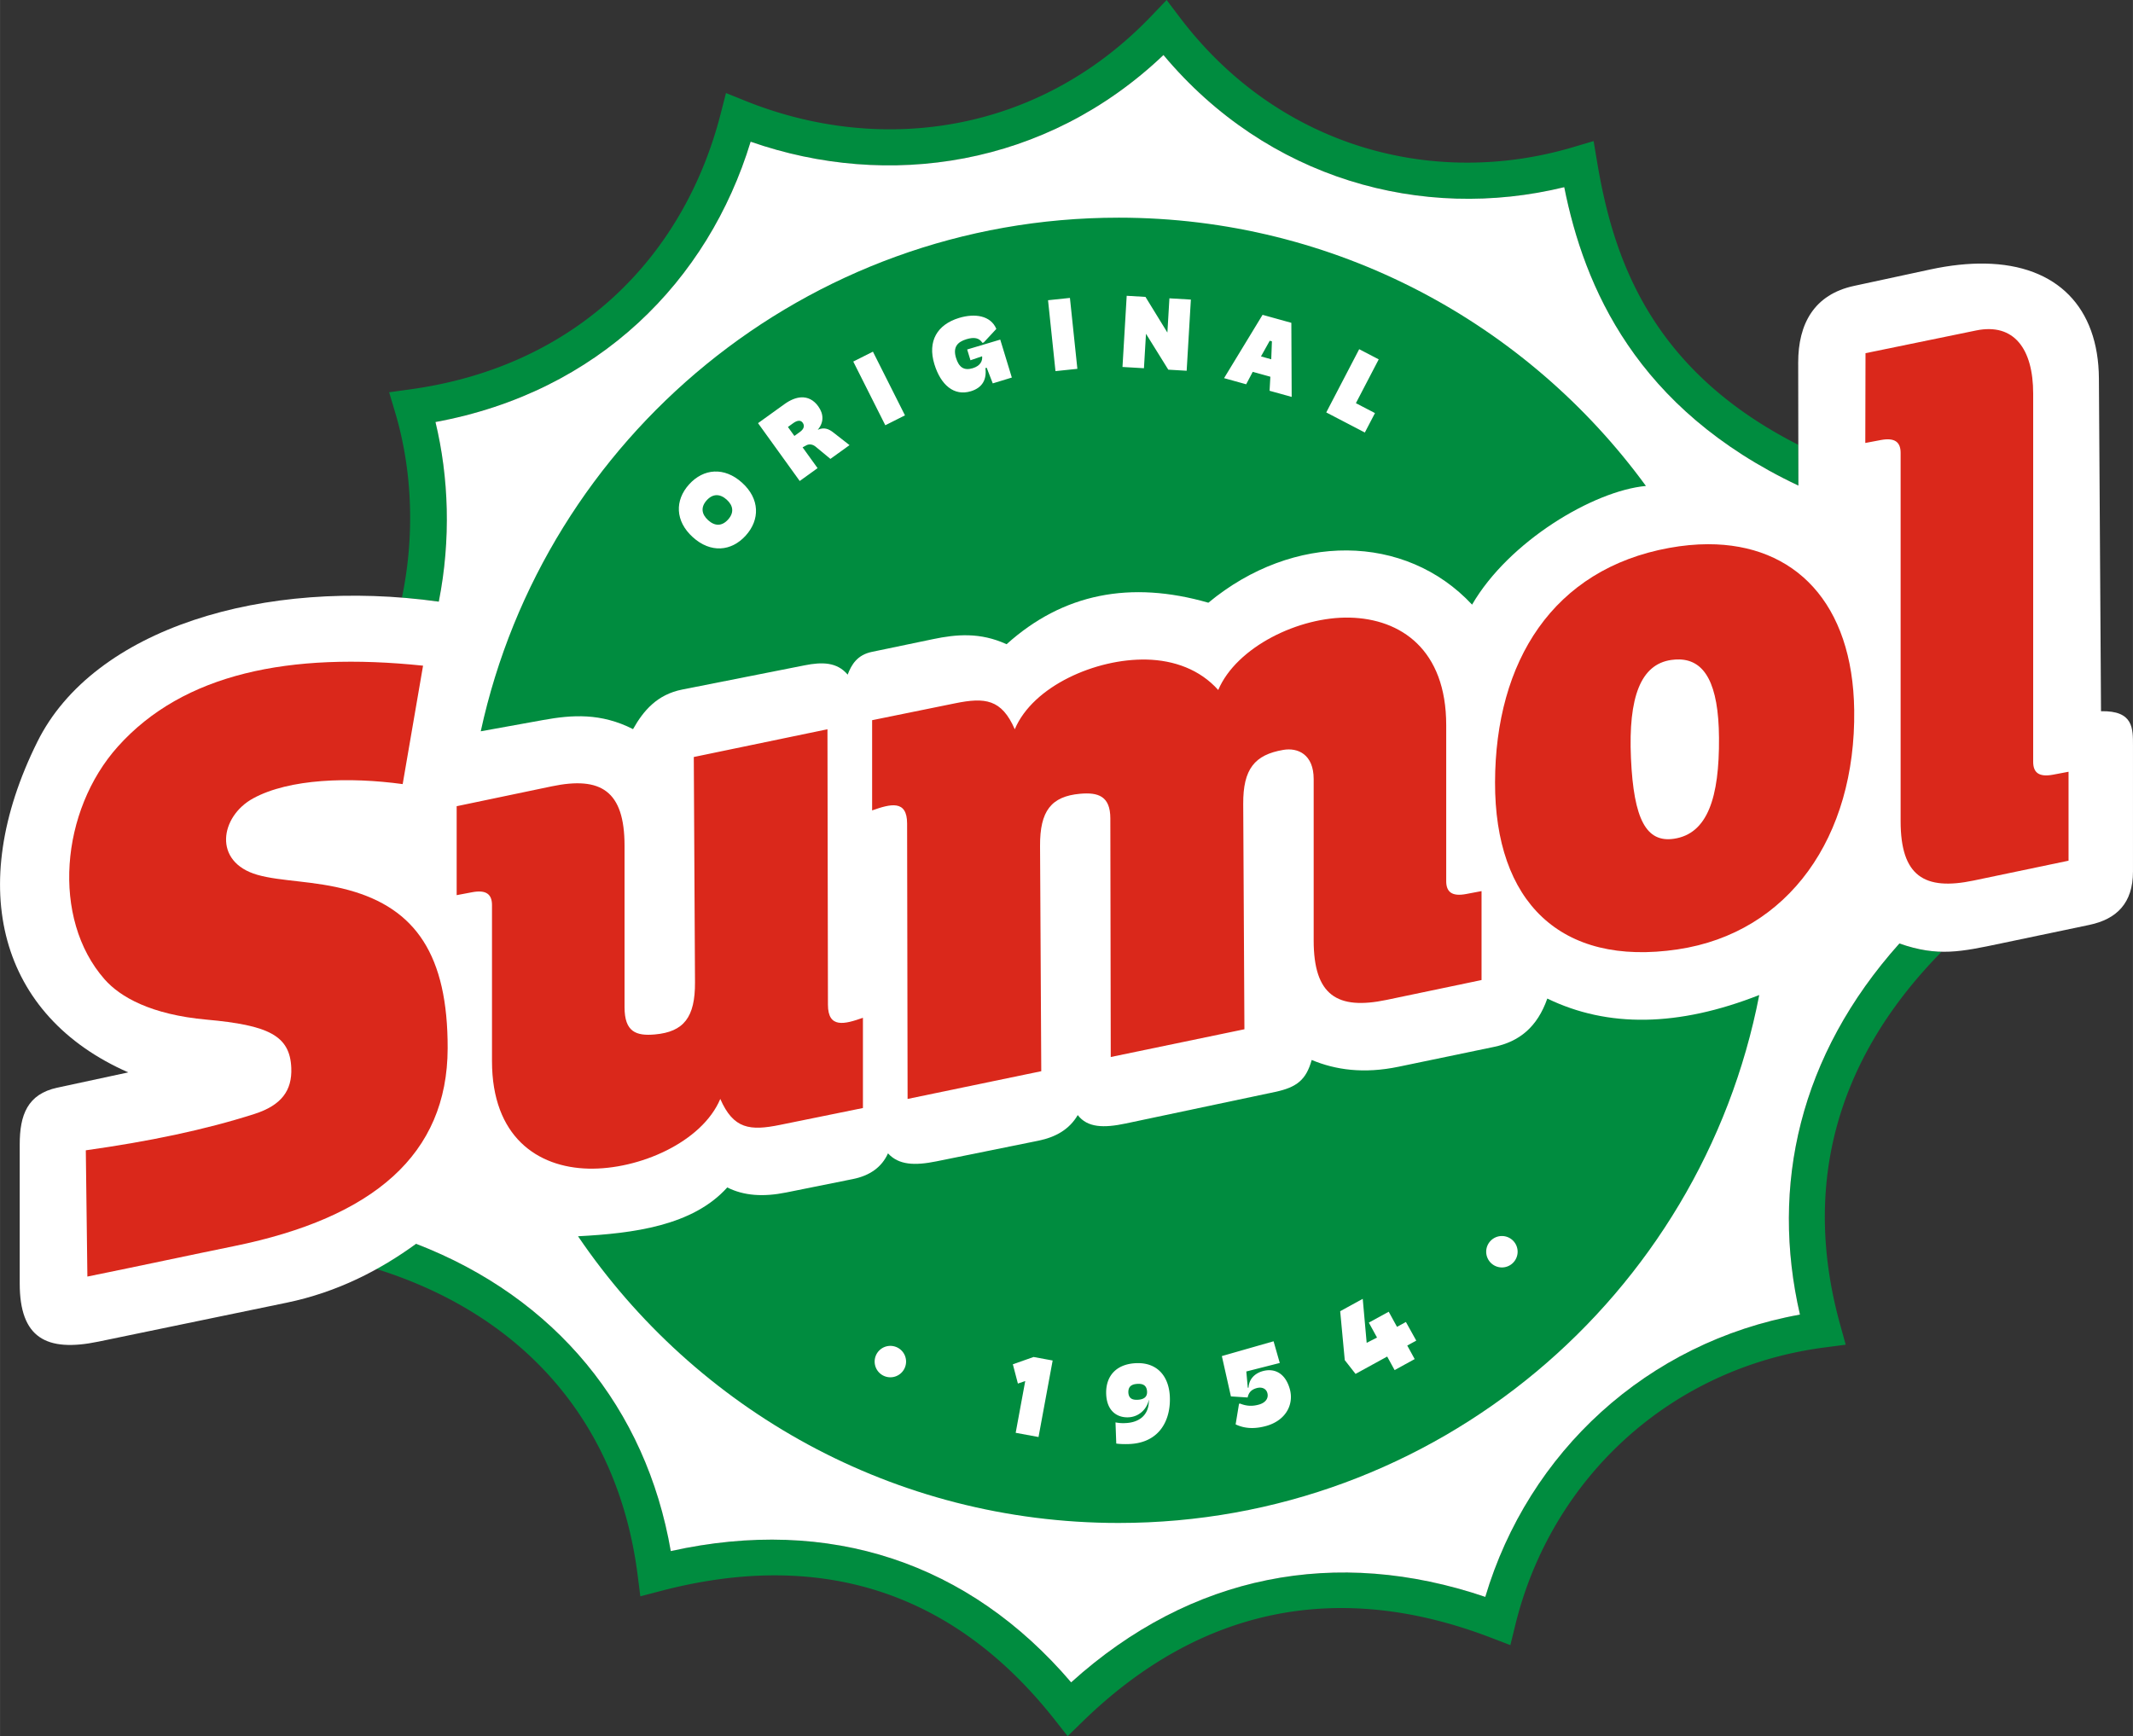 <?xml version="1.0" encoding="UTF-8"?>
<svg width="1253.2" height="1020.2" version="1.1" viewBox="0 0 331.58 269.94" xmlns="http://www.w3.org/2000/svg" xmlns:cc="http://creativecommons.org/ns#" xmlns:dc="http://purl.org/dc/elements/1.1/" xmlns:rdf="http://www.w3.org/1999/02/22-rdf-syntax-ns#"><rect x="0" y="0" width="331.58" height="269.94" fill="#333333" stroke="none"/><title>P-241120</title><path d="m181.354 0-2.35 2.462c-17.627 18.456-42.218 21.63-63.08 13.24l-3.07-1.236-.822 3.206c-5.624 21.966-22.143 39.246-48.197 42.856l-3.344.462.963 3.236c2.516 8.457 3.135 18.593 1.02 28.693a96.73 96.73 0 0 1 5.735.627c1.92-9.691 1.544-19.406-.514-27.928 25.329-4.66 42.394-21.923 48.994-43.586 21.315 7.45 45.9 3.917 64.177-13.474 16.133 19.295 40.196 25.942 62.303 20.545 3.094 15.48 11.14 34.463 36.4 46.398l-.01-6.34c-23.216-11.771-28.822-29.34-31.284-43.992l-.542-3.233-3.144.933c-21.68 6.445-45.802.114-61.18-20.156zm113.92 146.69c-15.578 17.422-20.074 37.674-15.46 57.702-23.784 4.293-42.22 21.393-48.916 43.893-23.126-7.854-45.734-3.559-64.382 13.287-15.853-18.584-37.498-25.901-62.239-20.41-3.834-22.218-17.921-39.427-39.594-47.775-1.927 1.403-4.027 2.69-6.218 3.899 23.438 7.335 37.705 24.388 40.658 47.635l.416 3.277 3.195-.837c25.268-6.616 45.776.4 61.239 20.043l1.995 2.533 2.308-2.25c18.472-18.013 40.094-22.02 63.446-13.077l3.068 1.174.784-3.19c5.592-22.724 24.04-39.952 48.038-43.086l3.308-.433-.888-3.214c-5.622-20.363-1.493-40.317 15.807-57.887-2.006-.037-4.097-.414-6.566-1.283z" fill="#008c3f"/><path d="M180.864 8.557c-18.276 17.391-42.863 20.923-64.177 13.474-6.6 21.663-23.664 38.928-48.994 43.586 2.058 8.522 2.435 18.237.515 27.928-27.132-3.784-53.645 4.15-62.401 21.777-11.297 22.743-5.86 42.64 14.13 51.413l-11.03 2.374c-4.658 1.003-5.846 4.267-5.846 8.823v21.632c0 8.427 4.095 10.718 12.225 9.035l29.286-6.059c7.896-1.634 14.532-5.095 20.107-9.152 21.673 8.349 35.759 25.557 39.594 47.775 24.741-5.492 46.385 1.825 62.239 20.41 18.647-16.845 41.256-21.14 64.382-13.287 6.697-22.5 25.132-39.6 48.916-43.893-4.614-20.03-.118-40.281 15.46-57.702 5.989 2.11 9.638 1.28 15.776-.006l13.736-2.878c4.262-.893 6.802-3.376 6.802-8.307v-19.492c0-2.752.095-5.536-4.97-5.429l-.328-51.739c-.07-11-6.45-17.656-17.69-17.858-2.593-.046-5.446.25-8.54.917l-11.838 2.551c-6.192 1.335-8.689 5.88-8.68 11.938l.031 19.111c-25.259-11.934-33.305-30.917-36.4-46.398-22.108 5.397-46.17-1.25-62.303-20.545z" fill="#fff"/><path d="M273.484 154.706c-12.584 4.951-23.546 5.11-32.948.548-1.56 4.442-4.352 6.7-8.307 7.522l-14.783 3.074c-5.468 1.138-9.847.496-13.54-1.046-.854 3.074-2.3 4.255-5.69 4.97l-23.22 4.907c-3.413.721-5.95.663-7.457-1.308-1.298 2.218-3.407 3.434-6.149 3.99l-15.829 3.205c-3.343.676-5.83.599-7.522-1.243-.971 2.169-2.857 3.473-5.43 3.99l-10.4 2.093c-3.54.713-6.562.524-9.156-.785-5.363 5.971-14.602 7.14-23.2 7.592 18.25 26.9 49.074 44.576 84.028 44.576 49.409 0 90.55-35.32 99.602-82.085zm-99.61-120.862c-48.622 0-89.235 34.205-99.143 79.859l9.737-1.76c4.433-.802 8.945-1.124 13.937 1.424 1.612-2.87 3.748-5.384 7.643-6.155l19.059-3.772c2.668-.528 5.006-.523 6.662 1.454.607-1.601 1.519-3.071 3.76-3.538l9.53-1.986c3.612-.752 7.304-1.09 11.416.795 8.775-7.9 19.263-9.938 31.368-6.453 13.208-10.954 30.622-10.822 40.997.298 5.707-9.848 18.883-17.7 27.026-18.453-18.456-25.277-48.297-41.713-81.99-41.713z" fill="#008c3f"/><g fill="#fff"><path d="m217.17 206.3-1.29-2.352-3.09 1.694 1.273 2.322-1.608.822-.613-6.842-3.505 1.922.712 7.607 1.675 2.141 4.919-2.697 1.155 2.106 3.12-1.712-1.155-2.106 1.4-.767-1.61-2.897zM157.45 212.12l.784 2.997 1.142-.395-1.486 8.052 3.551.655 2.197-11.896-2.965-.547zM124.54 61.782c-.805.042-1.683.395-2.595 1.052l-4.108 2.958 6.48 8.994 2.777-2-2.33-3.233.657-.354c.47-.2.946-.088 1.364.245l2.303 1.905 2.972-2.14-2.492-1.947c-.744-.593-1.48-.875-2.45-.434.97-1.154.95-2.445.077-3.658-.708-.983-1.62-1.442-2.655-1.388zm-.328 3.641c.218 0 .414.089.566.3.357.496.17 1.006-.43 1.438l-.86.62-1.004-1.394.833-.603c.301-.216.616-.361.895-.36zM177.83 57.252l.317-5.357 3.468 5.581 2.855.169.655-11.066-3.336-.197-.315 5.324-3.406-5.545-2.919-.172-.655 11.066zM212.17 67.248l1.573-3.02-2.964-1.544 3.548-6.811-3.036-1.581-5.12 9.832zM140.68 64.581l-4.982-9.903-3.057 1.538 4.982 9.903zM167.48 57.346l-1.157-11.025-3.403.357 1.157 11.025zM150.92 60.833c1.829-.558 2.487-1.868 2.262-3.596l.2-.061.944 2.433 2.965-.906-1.8-5.9-5.143 1.536.512 1.675 1.81-.62c.094.694-.252 1.488-1.45 1.854-1.368.417-2.157-.132-2.607-1.607-.516-1.69.251-2.479 1.619-2.896 1.229-.375 1.987-.203 2.49.567l.2-.061 1.96-2.11c-.872-2.086-3.337-2.459-5.811-1.703-3.365 1.027-4.915 3.6-3.822 7.18.99 3.242 3.059 5.012 5.67 4.215zM196.27 48.951l-5.985 9.843 3.437.954 1.02-1.934 2.74.76-.123 2.184 3.437.954-.053-11.519-4.473-1.242zm1.115 4.027.34.095-.106 2.788-1.595-.443 1.361-2.44z"/></g><path d="m307.184 51.384-17.182 3.53-.033 13.958 2.41-.455c2.184-.412 3.081.319 3.081 1.996v57.258c0 8.563 3.692 10.837 11.336 9.239l14.769-3.088v-13.829l-2.41.456c-2.184.412-3.088-.319-3.088-1.996V61.195c0-6.958-2.984-11.023-8.882-9.812z" fill="#da281b"/><g fill="#fff"><path d="M176.92 211.94c-.099 0-.2.002-.301.006-3.17.133-4.775 2.078-4.658 4.845.11 2.628 1.732 3.647 3.45 3.574 1.698-.07 2.891-1.331 3.167-2.694l.016-.035c.052 2.49-1.622 3.56-3.672 3.628a6.035 6.035 0 0 1-1.515-.111l.12 3.293c.426.07 1.251.106 1.987.075 4.853-.186 6.49-3.852 6.342-7.338-.13-3.123-1.866-5.239-4.936-5.243zm.035 3.22c.796-.012 1.32.307 1.359 1.224.035.823-.51 1.215-1.475 1.255-.823.035-1.36-.206-1.432-1.098-.04-.963.489-1.336 1.47-1.378l.078-.003zM196.94 221.68c3.008-.896 4.23-3.38 3.556-5.74-.727-2.545-2.478-3.248-4.231-2.747-1.298.372-2.122 1.318-2.17 2.554l-.123.016-.229-2.523 5.202-1.323-.964-3.372-8.04 2.299 1.409 6.27 2.6.169c.162-.776.581-1.224 1.39-1.455.81-.231 1.479.07 1.672.744.23.81-.26 1.515-1.289 1.809-1.011.289-1.931.26-2.962-.156l-.151.043-.527 3.196c1.457.696 3.053.732 4.857.216zM140.85 211.7a2.442 2.442 0 0 1-2.442 2.442 2.442 2.442 0 0 1-2.442-2.442 2.442 2.442 0 0 1 2.442-2.442 2.442 2.442 0 0 1 2.442 2.442z"/></g><g fill="#da281b"><path d="M265.53 84.614c-1.93.003-3.953.193-6.055.577-18.04 3.29-27.023 17.622-27.064 36.45-.04 18.494 10.107 28.696 28.405 25.967 17.243-2.572 27.682-17.492 27.429-37.182-.214-16.64-9.203-25.83-22.715-25.812zm-4.458 17.917c3.922.102 6.094 3.728 6.154 12.176.067 9.322-1.784 14.928-7.002 15.703-4.282.637-6.257-2.962-6.685-12.52s1.538-14.603 6.26-15.279c.443-.063.868-.09 1.273-.08zM178.22 102.55c-7.836-.176-17.637 4.104-20.471 10.837-2.049-4.696-4.622-4.983-9.273-4.037l-12.903 2.626v14.028c2.854-1.01 5.432-1.69 5.438 2.025l.076 42.836 20.78-4.313-.188-35.034c-.03-5.431 1.733-7.698 6.226-8.102 2.803-.252 4.693.357 4.7 3.813l.064 37.116 20.78-4.314v-.027l-.187-35.007c-.03-5.432 1.78-7.642 6.227-8.402 2.251-.385 4.726.679 4.726 4.538v25.094c0 8.563 3.685 10.837 11.328 9.24l14.769-3.088V138.55l-2.41.455c-2.184.412-3.082-.318-3.082-1.996v-24.262c0-11.745-7.054-16.54-15.017-16.72-7.836-.176-17.57 4.533-20.426 11.255-2.824-3.175-6.852-4.637-11.158-4.734zM70.987 125.35v13.829l2.41-.455c2.183-.412 3.081.318 3.081 1.995v24.261c0 11.745 7.055 16.541 15.017 16.72 7.836.177 17.638-4.104 20.472-10.837 2.049 4.697 4.621 4.984 9.273 4.037l12.903-2.625v-14.03c-2.854 1.011-5.432 1.69-5.439-2.025l-.075-42.836-20.78 4.314.188 35.034c.029 5.431-1.733 7.698-6.227 8.102-2.922.262-4.726-.38-4.726-4.239v-25.094c0-8.563-3.685-10.837-11.328-9.24z"/></g><g stroke-width="0"><path d="M115.92 83.276c2.243-2.477 2.2-5.722-.56-8.221-2.76-2.5-5.995-2.221-8.237.255-2.243 2.477-2.188 5.71.572 8.21s5.983 2.233 8.225-.244zm-2.748-2.488c-.948 1.047-2.043 1.043-3.09.095-1.047-.949-1.172-2.049-.224-3.096s2.066-1.044 3.114-.096c1.047.949 1.149 2.05.2 3.097z" fill="#fff"/><path d="M65.762 103.5c-20.768-2.166-37.258 1.221-47.43 12.559-8.94 9.964-10.403 26.76-2.073 36.213 2.415 2.74 7.2 5.482 15.851 6.262 9.645.87 12.966 2.476 13.168 7.516.141 3.504-1.528 5.803-5.73 7.15-7.766 2.489-16.456 4.279-26.214 5.652l.244 19.63c8.475-1.72 16.069-3.363 22.8-4.733 21.69-4.417 33.167-14.255 33.208-30.748.036-14.508-4.985-21.751-15.361-24.601-5.4-1.483-10.54-1.331-14.2-2.376-7.001-1.998-5.797-9.086-.69-11.886 5.628-3.086 15.013-3.352 23.258-2.226z" fill="#da281b"/><path d="m235.92 194.62a2.442 2.442 0 0 1-2.442 2.442 2.442 2.442 0 0 1-2.442-2.442 2.442 2.442 0 0 1 2.442-2.442 2.442 2.442 0 0 1 2.442 2.442z" fill="#fff"/></g></svg>
